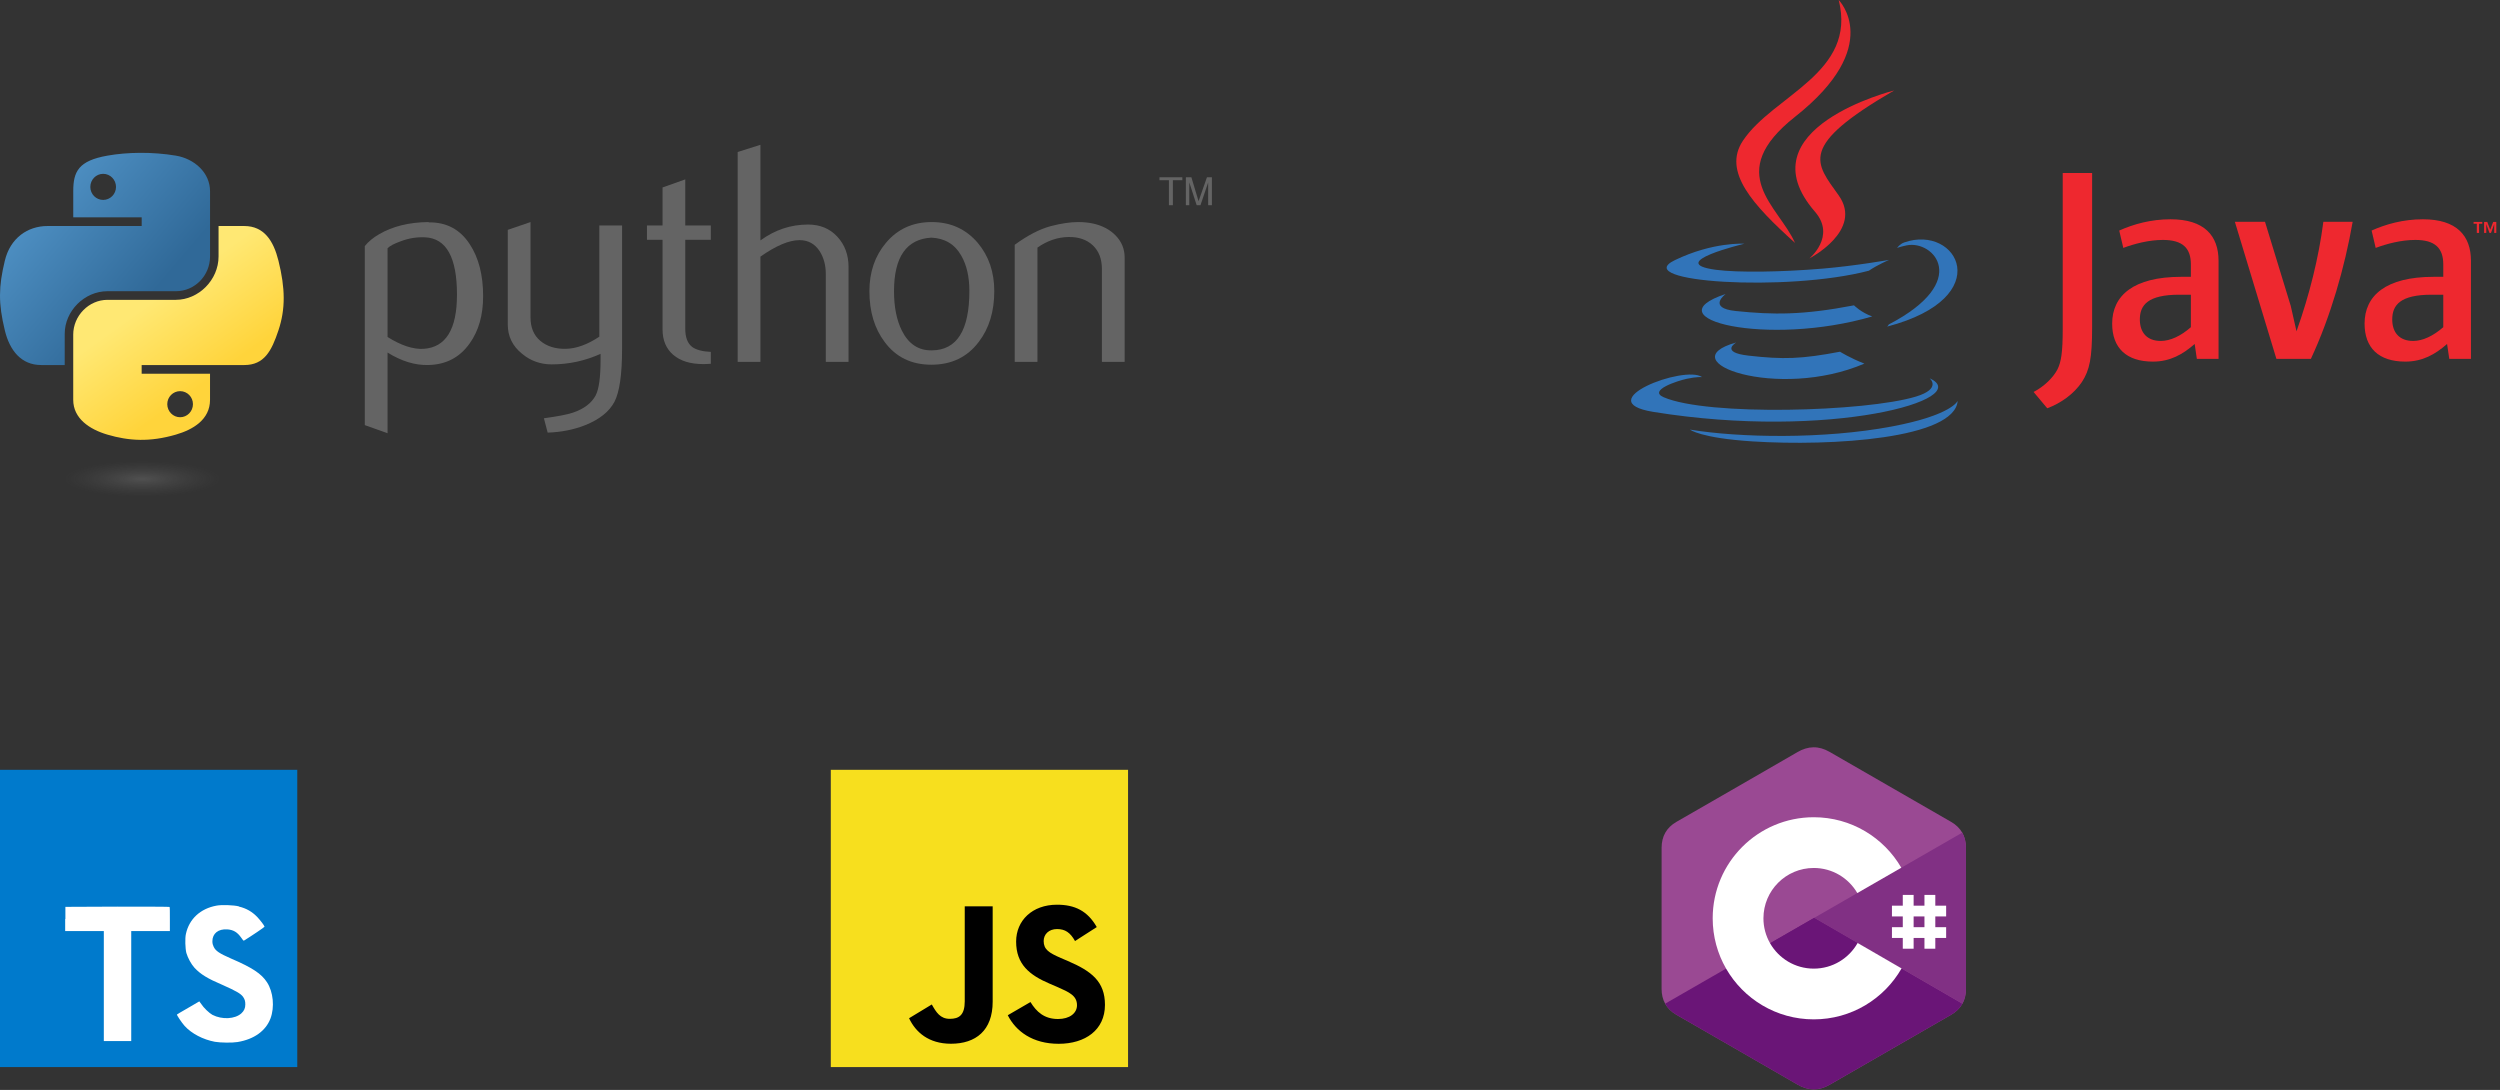 <svg width="328" height="143" viewBox="0 0 328 143" fill="none" xmlns="http://www.w3.org/2000/svg">
<rect x="0" y="0" width="328" height="143" fill="#333333" stroke="none"/>
<path d="M257.933 111.239C257.932 110.485 257.771 109.818 257.445 109.246C257.124 108.683 256.644 108.211 256 107.838C250.683 104.773 245.362 101.717 240.047 98.649C238.614 97.822 237.225 97.852 235.803 98.691C233.687 99.939 223.092 106.008 219.935 107.836C218.635 108.589 218.002 109.741 218.002 111.238C218 117.402 218.002 123.566 218 129.731C218 130.469 218.155 131.122 218.467 131.686C218.788 132.266 219.275 132.751 219.933 133.132C223.091 134.96 233.687 141.029 235.802 142.277C237.225 143.117 238.614 143.147 240.047 142.319C245.362 139.251 250.684 136.195 256.001 133.13C256.66 132.749 257.147 132.264 257.468 131.685C257.78 131.121 257.934 130.467 257.935 129.729C257.935 129.729 257.935 117.404 257.933 111.239Z" fill="#9A4993"/>
<path d="M238.028 120.421L218.467 131.683C218.788 132.263 219.274 132.747 219.933 133.129C223.091 134.957 233.686 141.026 235.802 142.274C237.225 143.113 238.614 143.143 240.047 142.316C245.362 139.248 250.684 136.192 256.001 133.127C256.66 132.746 257.147 132.261 257.468 131.681L238.028 120.421" fill="#6A1577"/>
<path d="M232.234 123.757C233.373 125.744 235.512 127.084 237.967 127.084C240.437 127.084 242.589 125.727 243.722 123.718L238.028 120.421L232.234 123.757" fill="#6A1577"/>
<path d="M257.933 111.236C257.932 110.481 257.771 109.814 257.444 109.242L238.028 120.421L257.468 131.681C257.779 131.117 257.934 130.464 257.935 129.725C257.935 129.725 257.935 117.4 257.933 111.236" fill="#813084"/>
<path d="M243.721 123.719C242.589 125.727 240.437 127.084 237.967 127.084C235.512 127.084 233.372 125.744 232.234 123.757C231.662 122.76 231.362 121.63 231.363 120.481C231.363 116.834 234.32 113.878 237.967 113.878C240.406 113.878 242.534 115.201 243.678 117.168L249.45 113.845C247.156 109.885 242.873 107.221 237.967 107.221C230.642 107.221 224.705 113.158 224.705 120.481C224.705 122.884 225.344 125.137 226.461 127.08C228.75 131.061 233.045 133.741 237.967 133.741C242.897 133.741 247.199 131.05 249.485 127.057L243.721 123.719Z" fill="white"/>
<path fill-rule="evenodd" clip-rule="evenodd" d="M249.645 124.471V123.059H248.223V121.647H249.645V120.236H248.223V118.824H249.645V117.412H251.067V118.824H252.489V117.412H253.912V118.824H255.334V120.236H253.912V121.647H255.334V123.059H253.912V124.471H252.489V123.059H251.067V124.471H249.645ZM252.489 121.647V120.236H251.067V121.647H252.489Z" fill="white"/>
<path fill-rule="evenodd" clip-rule="evenodd" d="M227.798 44.928C227.798 44.928 225.579 46.219 229.379 46.656C233.983 47.181 236.335 47.106 241.407 46.146C241.407 46.146 242.743 46.982 244.607 47.706C233.233 52.58 218.865 47.424 227.798 44.928ZM226.408 38.568C226.408 38.568 223.919 40.411 227.721 40.804C232.64 41.312 236.522 41.353 243.245 40.06C243.245 40.06 244.173 41.002 245.634 41.517C231.884 45.538 216.57 41.833 226.408 38.568Z" fill="#3174B9"/>
<path fill-rule="evenodd" clip-rule="evenodd" d="M238.124 27.778C240.927 31.005 237.389 33.908 237.389 33.908C237.389 33.908 244.505 30.235 241.236 25.634C238.185 21.345 235.844 19.215 248.514 11.867C248.514 11.867 228.625 16.832 238.124 27.778Z" fill="#EE282F"/>
<path fill-rule="evenodd" clip-rule="evenodd" d="M253.166 49.633C253.166 49.633 254.809 50.987 251.357 52.035C244.794 54.023 224.034 54.622 218.268 52.114C216.197 51.212 220.083 49.961 221.306 49.697C222.581 49.421 223.309 49.471 223.309 49.471C221.004 47.848 208.409 52.659 216.912 54.039C240.099 57.799 259.18 52.347 253.166 49.633ZM228.866 31.978C228.866 31.978 218.308 34.487 225.127 35.398C228.008 35.783 233.746 35.695 239.095 35.246C243.465 34.879 247.851 34.095 247.851 34.095C247.851 34.095 246.312 34.755 245.196 35.516C234.473 38.337 213.76 37.023 219.724 34.14C224.765 31.701 228.866 31.978 228.866 31.978V31.978ZM247.808 42.565C258.707 36.902 253.668 31.459 250.149 32.193C249.289 32.372 248.903 32.528 248.903 32.528C248.903 32.528 249.224 32.025 249.834 31.809C256.794 29.364 262.145 39.025 247.59 42.851C247.59 42.851 247.757 42.7 247.808 42.565V42.565Z" fill="#3174B9"/>
<path fill-rule="evenodd" clip-rule="evenodd" d="M241.236 0C241.236 0 247.271 6.039 235.51 15.322C226.078 22.772 233.36 27.018 235.507 31.872C230.001 26.905 225.962 22.531 228.671 18.462C232.649 12.488 243.671 9.591 241.236 0V0Z" fill="#EE282F"/>
<path fill-rule="evenodd" clip-rule="evenodd" d="M229.938 57.913C240.399 58.582 256.466 57.542 256.847 52.591C256.847 52.591 256.116 54.468 248.201 55.956C239.271 57.637 228.256 57.441 221.725 56.363C221.725 56.363 223.063 57.471 229.938 57.913V57.913Z" fill="#3174B9"/>
<path fill-rule="evenodd" clip-rule="evenodd" d="M324.957 29.358H324.533V29.116H325.678V29.358H325.254V30.562H324.957V29.358ZM327.241 29.418H327.236L326.814 30.561H326.621L326.202 29.418H326.197V30.561H325.915V29.116H326.328L326.716 30.138L327.104 29.116H327.514V30.561H327.241V29.418H327.241V29.418ZM287.444 42.926C286.129 44.082 284.739 44.733 283.491 44.733C281.712 44.733 280.747 43.649 280.747 41.915C280.747 40.038 281.78 38.665 285.915 38.665H287.444V42.926H287.444V42.926ZM291.074 47.08V34.223C291.074 30.937 289.226 28.769 284.772 28.769C282.174 28.769 279.895 29.419 278.043 30.249L278.576 32.526C280.035 31.983 281.922 31.479 283.773 31.479C286.339 31.479 287.444 32.526 287.444 34.694V36.32H286.161C279.928 36.32 277.116 38.772 277.116 42.459C277.116 45.636 278.969 47.443 282.458 47.443C284.701 47.443 286.377 46.504 287.941 45.129L288.226 47.08H291.074V47.08ZM303.189 47.08H298.663L293.213 29.096H297.167L300.549 40.147L301.302 43.467C303.008 38.665 304.219 33.789 304.825 29.096H308.67C307.641 35.017 305.786 41.518 303.189 47.08V47.08ZM320.559 42.926C319.24 44.082 317.85 44.733 316.604 44.733C314.826 44.733 313.862 43.649 313.862 41.915C313.862 40.038 314.896 38.665 319.028 38.665H320.559V42.926V42.926ZM324.19 47.08V34.223C324.19 30.937 322.337 28.769 317.887 28.769C315.286 28.769 313.008 29.419 311.156 30.249L311.689 32.526C313.148 31.983 315.038 31.479 316.891 31.479C319.453 31.479 320.558 32.526 320.558 34.694V36.32H319.276C313.042 36.32 310.232 38.772 310.232 42.459C310.232 45.636 312.081 47.443 315.571 47.443C317.816 47.443 319.489 46.504 321.057 45.129L321.343 47.08H324.19V47.08ZM273.135 50.135C272.101 51.669 270.428 52.882 268.599 53.567L266.807 51.426C268.2 50.701 269.394 49.53 269.95 48.441C270.428 47.47 270.628 46.221 270.628 43.233V22.699H274.486V42.95C274.486 46.947 274.171 48.562 273.135 50.135V50.135Z" fill="#EE282F"/>
<path d="M59.956 38.657C59.956 33.778 58.565 31.273 55.784 31.136C54.678 31.084 53.597 31.26 52.546 31.668C51.707 31.968 51.143 32.266 50.846 32.566V44.212C52.625 45.329 54.204 45.848 55.582 45.766C58.497 45.574 59.956 43.206 59.956 38.657ZM63.386 38.859C63.386 41.338 62.805 43.395 61.637 45.032C60.334 46.883 58.529 47.837 56.222 47.889C54.482 47.945 52.69 47.399 50.846 46.256V56.841L47.862 55.776V32.282C48.352 31.681 48.982 31.165 49.746 30.727C51.521 29.692 53.679 29.16 56.218 29.134L56.261 29.176C58.582 29.147 60.37 30.101 61.627 32.034C62.799 33.807 63.386 36.08 63.386 38.859Z" fill="#646464"/>
<path d="M81.615 45.806C81.615 49.13 81.282 51.433 80.617 52.713C79.947 53.993 78.674 55.015 76.794 55.776C75.27 56.377 73.622 56.703 71.853 56.759L71.36 54.878C73.158 54.633 74.425 54.388 75.159 54.143C76.605 53.653 77.597 52.902 78.142 51.896C78.58 51.077 78.795 49.512 78.795 47.197V46.42C76.755 47.347 74.617 47.807 72.381 47.807C70.912 47.807 69.617 47.347 68.5 46.42C67.247 45.41 66.62 44.13 66.62 42.579V30.156L69.603 29.134V41.639C69.603 42.974 70.034 44.003 70.896 44.725C71.758 45.446 72.874 45.792 74.242 45.766C75.609 45.737 77.075 45.208 78.632 44.173V29.584H81.615V45.806Z" fill="#646464"/>
<path d="M93.258 47.725C92.903 47.754 92.576 47.767 92.276 47.767C90.588 47.767 89.273 47.366 88.333 46.559C87.396 45.752 86.926 44.639 86.926 43.218V31.461H84.883V29.583H86.926V24.596L89.906 23.535V29.583H93.258V31.461H89.906V43.136C89.906 44.257 90.207 45.05 90.807 45.514C91.323 45.896 92.142 46.115 93.258 46.17V47.725Z" fill="#646464"/>
<path d="M111.328 47.481H108.345V35.959C108.345 34.787 108.07 33.778 107.525 32.935C106.895 31.982 106.021 31.505 104.898 31.505C103.53 31.505 101.82 32.226 99.767 33.67V47.481H96.783V19.941L99.767 19V31.544C101.673 30.156 103.755 29.46 106.017 29.46C107.597 29.46 108.877 29.993 109.856 31.054C110.838 32.115 111.328 33.438 111.328 35.019V47.481Z" fill="#646464"/>
<path d="M127.182 38.187C127.182 36.312 126.826 34.764 126.117 33.539C125.275 32.047 123.966 31.26 122.197 31.178C118.927 31.368 117.295 33.712 117.295 38.206C117.295 40.267 117.634 41.988 118.32 43.369C119.194 45.13 120.506 45.998 122.256 45.969C125.54 45.943 127.182 43.35 127.182 38.187ZM130.449 38.206C130.449 40.874 129.767 43.095 128.406 44.868C126.907 46.854 124.838 47.85 122.197 47.85C119.579 47.85 117.539 46.854 116.067 44.868C114.732 43.095 114.066 40.874 114.066 38.206C114.066 35.698 114.788 33.588 116.23 31.87C117.755 30.048 119.759 29.134 122.236 29.134C124.714 29.134 126.731 30.048 128.285 31.87C129.728 33.588 130.449 35.698 130.449 38.206Z" fill="#646464"/>
<path d="M147.554 47.481H144.571V35.306C144.571 33.97 144.169 32.929 143.366 32.178C142.563 31.43 141.492 31.067 140.157 31.096C138.741 31.123 137.393 31.586 136.113 32.484V47.481H133.13V32.115C134.847 30.865 136.427 30.048 137.869 29.666C139.23 29.31 140.432 29.134 141.466 29.134C142.175 29.134 142.841 29.202 143.467 29.34C144.639 29.611 145.592 30.113 146.327 30.852C147.146 31.668 147.554 32.648 147.554 33.794V47.481Z" fill="#646464"/>
<path d="M18.391 20.052C16.856 20.059 15.39 20.19 14.101 20.419C10.301 21.09 9.611 22.496 9.611 25.088V28.512H18.59V29.653H9.611H6.241C3.632 29.653 1.347 31.223 0.632 34.208C-0.192 37.63 -0.229 39.765 0.632 43.338C1.27 45.998 2.795 47.893 5.404 47.893H8.491V43.788C8.491 40.823 11.056 38.208 14.101 38.208H23.069C25.566 38.208 27.558 36.151 27.558 33.643V25.088C27.558 22.654 25.506 20.825 23.069 20.419C21.526 20.162 19.926 20.045 18.391 20.052ZM13.535 22.806C14.463 22.806 15.22 23.576 15.22 24.523C15.22 25.466 14.463 26.23 13.535 26.23C12.605 26.23 11.851 25.466 11.851 24.523C11.851 23.576 12.605 22.806 13.535 22.806Z" fill="url(#paint0_linear)"/>
<path d="M28.675 29.654V33.644C28.675 36.736 26.054 39.339 23.065 39.339H14.097C11.64 39.339 9.607 41.443 9.607 43.904V52.459C9.607 54.893 11.723 56.325 14.097 57.024C16.939 57.86 19.665 58.011 23.065 57.024C25.326 56.369 27.555 55.051 27.555 52.459V49.035H18.586V47.894H27.555H32.044C34.654 47.894 35.626 46.073 36.534 43.339C37.471 40.525 37.431 37.819 36.534 34.209C35.889 31.61 34.657 29.654 32.044 29.654H28.675ZM23.631 51.318C24.561 51.318 25.315 52.081 25.315 53.024C25.315 53.971 24.561 54.741 23.631 54.741C22.703 54.741 21.946 53.971 21.946 53.024C21.946 52.081 22.703 51.318 23.631 51.318Z" fill="url(#paint1_linear)"/>
<path d="M153.361 26.926H153.884V23.644H155.123V23.253H152.122V23.644H153.361V26.926ZM155.587 26.926H156.034V23.929L157.004 26.926H157.501L158.512 23.939V26.926H159V23.253H158.355L157.25 26.4L156.308 23.253H155.587V26.926Z" fill="#646464"/>
<path opacity="0.444" d="M30.721 62.836C30.721 63.143 30.41 63.447 29.805 63.73C29.201 64.013 28.314 64.27 27.197 64.487C26.08 64.704 24.753 64.876 23.293 64.993C21.834 65.11 20.269 65.171 18.689 65.171C17.109 65.171 15.544 65.11 14.084 64.993C12.624 64.876 11.298 64.704 10.181 64.487C9.063 64.27 8.177 64.013 7.572 63.73C6.967 63.447 6.656 63.143 6.656 62.836C6.656 62.53 6.967 62.226 7.572 61.943C8.177 61.66 9.063 61.403 10.181 61.186C11.298 60.969 12.624 60.797 14.084 60.68C15.544 60.562 17.109 60.502 18.689 60.502C20.269 60.502 21.834 60.562 23.293 60.68C24.753 60.797 26.08 60.969 27.197 61.186C28.314 61.403 29.201 61.66 29.805 61.943C30.41 62.226 30.721 62.53 30.721 62.836V62.836Z" fill="url(#paint2_radial)"/>
<path d="M148 101H109V140H148V101Z" fill="#F7DF1E"/>
<path d="M135.198 131.468C135.983 132.751 137.006 133.694 138.813 133.694C140.332 133.694 141.302 132.935 141.302 131.886C141.302 130.629 140.305 130.184 138.634 129.453L137.717 129.06C135.073 127.933 133.316 126.522 133.316 123.538C133.316 120.79 135.41 118.697 138.683 118.697C141.013 118.697 142.688 119.508 143.896 121.632L141.042 123.464C140.413 122.337 139.736 121.893 138.683 121.893C137.61 121.893 136.929 122.574 136.929 123.464C136.929 124.563 137.61 125.008 139.183 125.689L140.099 126.082C143.213 127.417 144.971 128.778 144.971 131.839C144.971 135.139 142.379 136.946 138.898 136.946C135.494 136.946 133.296 135.324 132.22 133.198L135.198 131.468ZM122.252 131.786C122.827 132.807 123.351 133.671 124.61 133.671C125.814 133.671 126.574 133.2 126.574 131.368V118.907H130.239V131.417C130.239 135.212 128.014 136.939 124.766 136.939C121.832 136.939 120.133 135.421 119.269 133.592L122.252 131.786Z" fill="black"/>
<path d="M0 120.5V101H39V140H0" fill="#007ACC"/>
<path d="M8.551 120.568V122.157H13.621V136.587H17.218V122.157H22.288V120.597C22.288 119.721 22.288 119.008 22.249 118.989C22.249 118.959 19.159 118.95 15.404 118.95L8.579 118.98V120.577L8.551 120.568ZM31.338 118.939C32.333 119.173 33.093 119.622 33.774 120.334C34.135 120.724 34.671 121.407 34.71 121.582C34.71 121.641 33.024 122.781 31.999 123.415C31.96 123.444 31.804 123.279 31.648 123.025C31.141 122.304 30.625 121.992 29.815 121.933C28.645 121.855 27.865 122.469 27.865 123.493C27.865 123.805 27.924 123.98 28.04 124.234C28.303 124.77 28.79 125.092 30.302 125.755C33.091 126.954 34.299 127.744 35.03 128.875C35.859 130.142 36.044 132.132 35.489 133.623C34.865 135.252 33.344 136.353 31.169 136.714C30.486 136.831 28.926 136.811 28.196 136.684C26.636 136.391 25.145 135.611 24.227 134.608C23.867 134.218 23.174 133.174 23.213 133.107L23.584 132.873L25.048 132.024L26.149 131.38L26.402 131.722C26.723 132.229 27.445 132.912 27.865 133.146C29.132 133.8 30.829 133.711 31.668 132.951C32.029 132.62 32.185 132.268 32.185 131.781C32.185 131.332 32.116 131.127 31.892 130.786C31.579 130.357 30.956 130.006 29.201 129.226C27.182 128.368 26.324 127.822 25.525 126.983C25.067 126.476 24.648 125.686 24.452 125.033C24.305 124.468 24.257 123.083 24.393 122.527C24.812 120.577 26.283 119.212 28.389 118.822C29.073 118.686 30.681 118.744 31.353 118.919L31.338 118.939Z" fill="white"/>
<defs>
<linearGradient id="paint0_linear" x1="2.9306e-08" y1="20.052" x2="20.713" y2="37.693" gradientUnits="userSpaceOnUse">
<stop stop-color="#5A9FD4"/>
<stop offset="1" stop-color="#306998"/>
</linearGradient>
<linearGradient id="paint1_linear" x1="23.415" y1="52.736" x2="15.982" y2="42.326" gradientUnits="userSpaceOnUse">
<stop stop-color="#FFD43B"/>
<stop offset="1" stop-color="#FFE873"/>
</linearGradient>
<radialGradient id="paint2_radial" cx="0" cy="0" r="1" gradientUnits="userSpaceOnUse" gradientTransform="translate(18.689 62.836) rotate(-90) scale(2.334 10.255)">
<stop stop-color="#B8B8B8" stop-opacity="0.498"/>
<stop offset="1" stop-color="#7F7F7F" stop-opacity="0"/>
</radialGradient>
</defs>
</svg>
